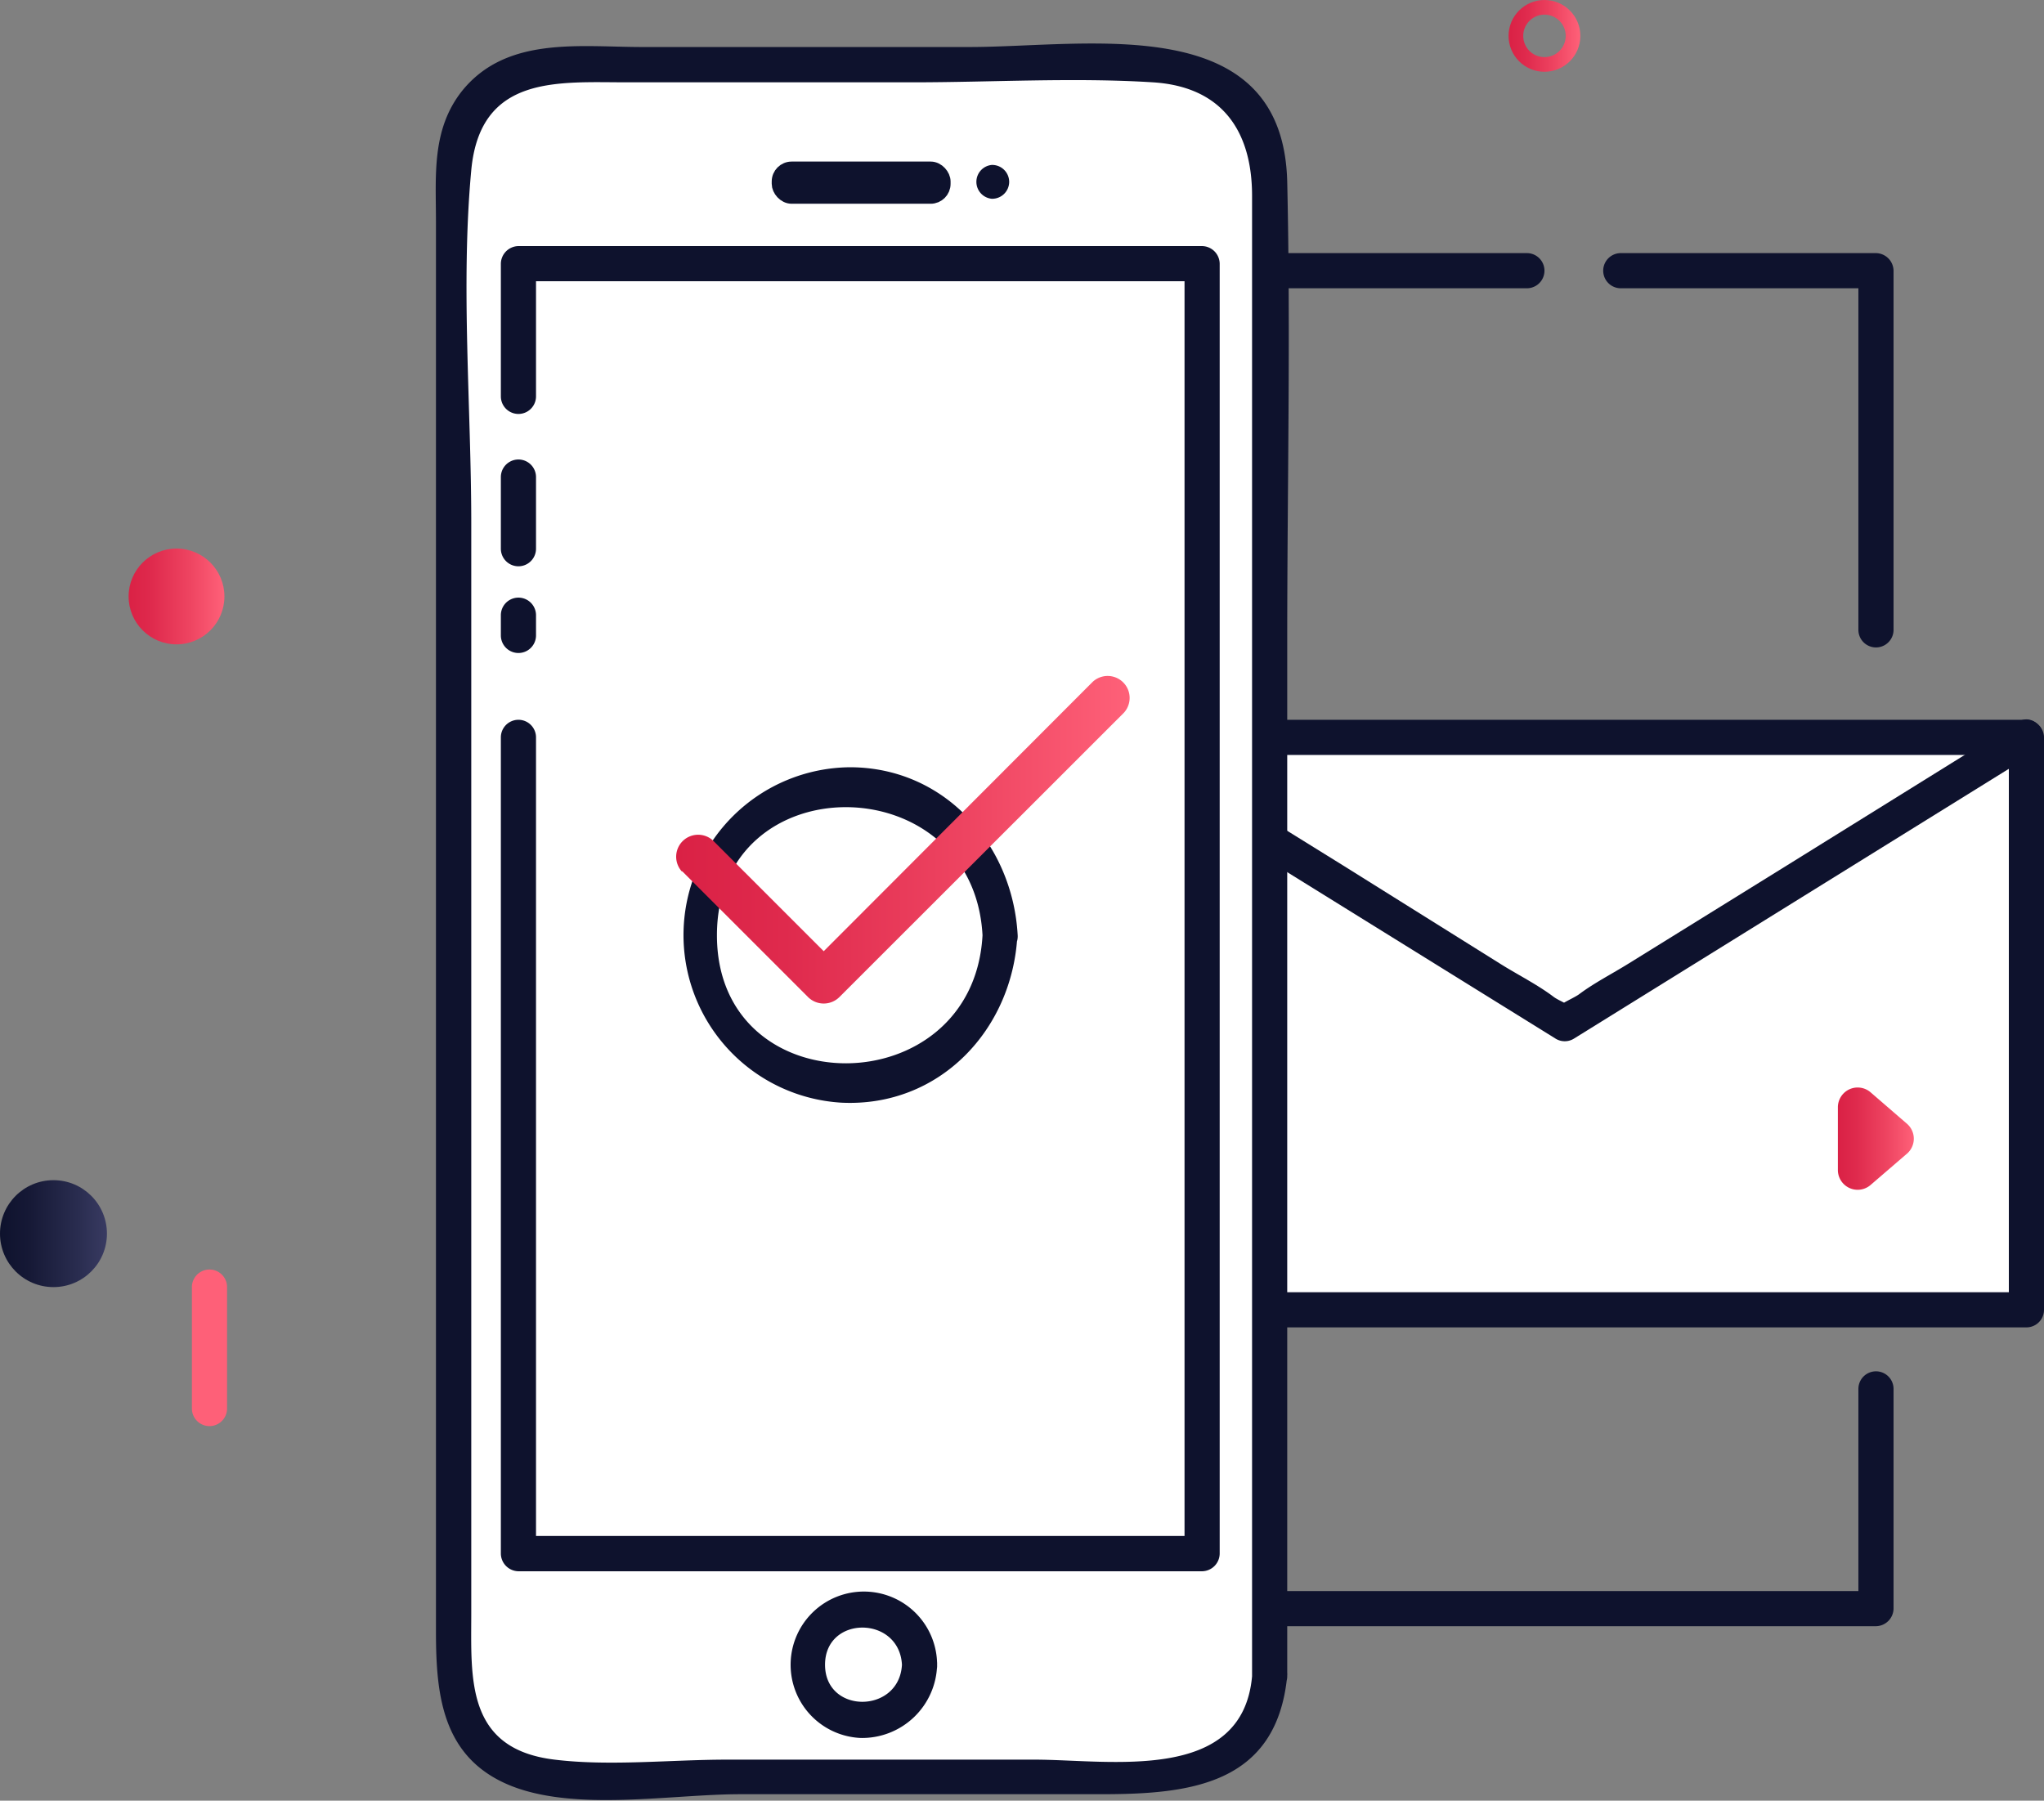 <svg xmlns="http://www.w3.org/2000/svg" xmlns:xlink="http://www.w3.org/1999/xlink" viewBox="0 0 139.53 122.93"><rect x="0" y="0" width="139.53" height="122.93" fill="#808080" stroke="none"/><defs><style>.cls-1,.cls-3{fill:#0e122d;}.cls-2{fill:#fff;}.cls-3{stroke:#0e122d;}.cls-3,.cls-6{stroke-miterlimit:10;}.cls-4{fill:url(#Безымянный_градиент_16);}.cls-5{fill:url(#Безымянный_градиент_16-2);}.cls-6{fill:none;stroke:url(#Безымянный_градиент_16-3);}.cls-7{fill:url(#Безымянный_градиент_16-4);}.cls-8{fill:url(#Безымянный_градиент_8);}.cls-9{fill:#fe6078;}</style><linearGradient id="Безымянный_градиент_16" x1="46.12" y1="57.31" x2="77.15" y2="57.31" gradientUnits="userSpaceOnUse"><stop offset="0" stop-color="#da2145"/><stop offset="0.24" stop-color="#df2a4d"/><stop offset="0.64" stop-color="#ee4461"/><stop offset="0.99" stop-color="#fe6078"/></linearGradient><linearGradient id="Безымянный_градиент_16-2" x1="8.78" y1="40.72" x2="15.31" y2="40.72" xlink:href="#Безымянный_градиент_16"/><linearGradient id="Безымянный_градиент_16-3" x1="102.98" y1="2.45" x2="107.88" y2="2.45" xlink:href="#Безымянный_градиент_16"/><linearGradient id="Безымянный_градиент_16-4" x1="125.46" y1="77.76" x2="130.66" y2="77.76" xlink:href="#Безымянный_градиент_16"/><linearGradient id="Безымянный_градиент_8" y1="84.22" x2="7.29" y2="84.22" gradientUnits="userSpaceOnUse"><stop offset="0" stop-color="#0e122d"/><stop offset="0.28" stop-color="#161936"/><stop offset="0.74" stop-color="#2a2d50"/><stop offset="0.99" stop-color="#383a61"/></linearGradient></defs><title>Ресурс 7</title><g id="Слой_2" data-name="Слой 2"><g id="icons"><path class="cls-1" d="M126.86,94.82v15l1.2-1.2H68.63l1.2,1.2V18.48l-1.2,1.2h35.6a1.2,1.2,0,0,0,0-2.4H68.63a1.22,1.22,0,0,0-1.2,1.2v91.34a1.21,1.21,0,0,0,1.2,1.2h59.43a1.22,1.22,0,0,0,1.2-1.2v-15a1.2,1.2,0,0,0-2.4,0Z"/><path class="cls-1" d="M110.64,19.68h17.42l-1.2-1.2V43a1.2,1.2,0,0,0,2.4,0V18.48a1.22,1.22,0,0,0-1.2-1.2H110.64a1.2,1.2,0,0,0,0,2.4Z"/><rect class="cls-2" x="75.3" y="50.34" width="63.03" height="39.09"/><path class="cls-1" d="M138.33,88.22h-63l1.2,1.2V50.34l-1.2,1.2h63l-1.2-1.2V89.42a1.2,1.2,0,0,0,2.4,0V50.34a1.22,1.22,0,0,0-1.2-1.2h-63a1.22,1.22,0,0,0-1.2,1.2V89.42a1.22,1.22,0,0,0,1.2,1.2h63A1.2,1.2,0,0,0,138.33,88.22Z"/><path class="cls-1" d="M137.72,49.3,122,59.07l-10.84,6.72c-1.11.69-2.33,1.31-3.37,2.09-.46.34-2.18,1-1,1s-.29-.48-.74-.83c-1.1-.83-2.4-1.48-3.57-2.21L91.66,59.07,75.91,49.3c-1.32-.82-2.53,1.26-1.21,2.07l31.51,19.55a1.19,1.19,0,0,0,1.21,0l31.51-19.55c1.31-.81.11-2.89-1.21-2.07Z"/><rect class="cls-2" x="30.96" y="4.41" width="55.71" height="116.93" rx="6.89" ry="6.89"/><path class="cls-1" d="M85.47,114.44c-.66,7.34-9.72,5.69-14.84,5.69h-21c-3.83,0-8,.46-11.77,0-6.09-.73-5.69-5.57-5.69-10V35.71c0-7.91-.73-16.21,0-24.09.61-6.54,5.93-6,10.65-6H62.29c5.43,0,11-.34,16.41,0,4.82.3,6.77,3.44,6.77,7.75V114.44a1.2,1.2,0,0,0,2.4,0V43.82c0-10.46.24-20.95,0-31.4C87.59.63,74.33,3.21,66.16,3.21H43.85c-4.29,0-9.28-.76-12.31,3-2.09,2.64-1.78,5.78-1.78,8.9v96.22c0,4.31.38,8.66,5.08,10.57,4.46,1.8,11,.59,15.7.59H75.15c6,0,12-.6,12.72-8.09C88,112.9,85.6,112.91,85.47,114.44Z"/><path class="cls-1" d="M61.57,113.65c-.18,3.36-5.25,3.39-5.25,0s5.07-3.37,5.25,0c.08,1.53,2.48,1.54,2.4,0a5,5,0,1,0-5.23,5,5.12,5.12,0,0,0,5.23-5C64.05,112.1,61.65,112.11,61.57,113.65Z"/><path class="cls-3" d="M68.39,12.42a.66.66,0,0,1-.66.65.66.66,0,0,1,0-1.31A.66.66,0,0,1,68.39,12.42Z"/><path class="cls-1" d="M36.59,37.46V32.57a1.2,1.2,0,0,0-2.4,0v4.89a1.2,1.2,0,0,0,2.4,0Z"/><path class="cls-1" d="M36.59,43.39V42a1.2,1.2,0,0,0-2.4,0v1.38a1.2,1.2,0,0,0,2.4,0Z"/><path class="cls-1" d="M36.59,27.07V18l-1.2,1.2H82.06L80.86,18v88.06l1.2-1.2H35.39l1.2,1.2V50.34a1.2,1.2,0,0,0-2.4,0v55.73a1.22,1.22,0,0,0,1.2,1.2H82.06a1.22,1.22,0,0,0,1.2-1.2V18a1.22,1.22,0,0,0-1.2-1.2H35.39a1.22,1.22,0,0,0-1.2,1.2v9.06a1.2,1.2,0,0,0,2.4,0Z"/><rect class="cls-3" x="53.18" y="11.53" width="11.21" height="1.88" rx="0.86" ry="0.86"/><path class="cls-1" d="M67.07,63.85c-.63,11.6-18.13,11.71-18.13,0s17.5-11.61,18.13,0c.08,1.53,2.48,1.54,2.4,0-.34-6.22-5-11.47-11.46-11.47a11.46,11.46,0,0,0-.56,22.9c6.7.32,11.67-5,12-11.43C69.55,62.3,67.15,62.31,67.07,63.85Z"/><path class="cls-4" d="M46.56,59.47l8.61,8.61a1.52,1.52,0,0,0,2.12,0L76.71,48.67a1.5,1.5,0,0,0-2.12-2.12L55.17,66h2.12l-8.61-8.61a1.5,1.5,0,0,0-2.12,2.12Z"/><circle class="cls-5" cx="12.05" cy="40.72" r="3.27"/><circle class="cls-6" cx="105.43" cy="2.45" r="1.95"/><path class="cls-7" d="M130.2,76.74l-2.51-2.17a1.35,1.35,0,0,0-2.23,1v4.33a1.35,1.35,0,0,0,2.23,1l2.51-2.16A1.35,1.35,0,0,0,130.2,76.74Z"/><circle class="cls-8" cx="3.65" cy="84.22" r="3.65"/><path class="cls-9" d="M13.1,87.87v8.29a1.2,1.2,0,0,0,2.4,0V87.87a1.2,1.2,0,0,0-2.4,0Z"/></g></g></svg>